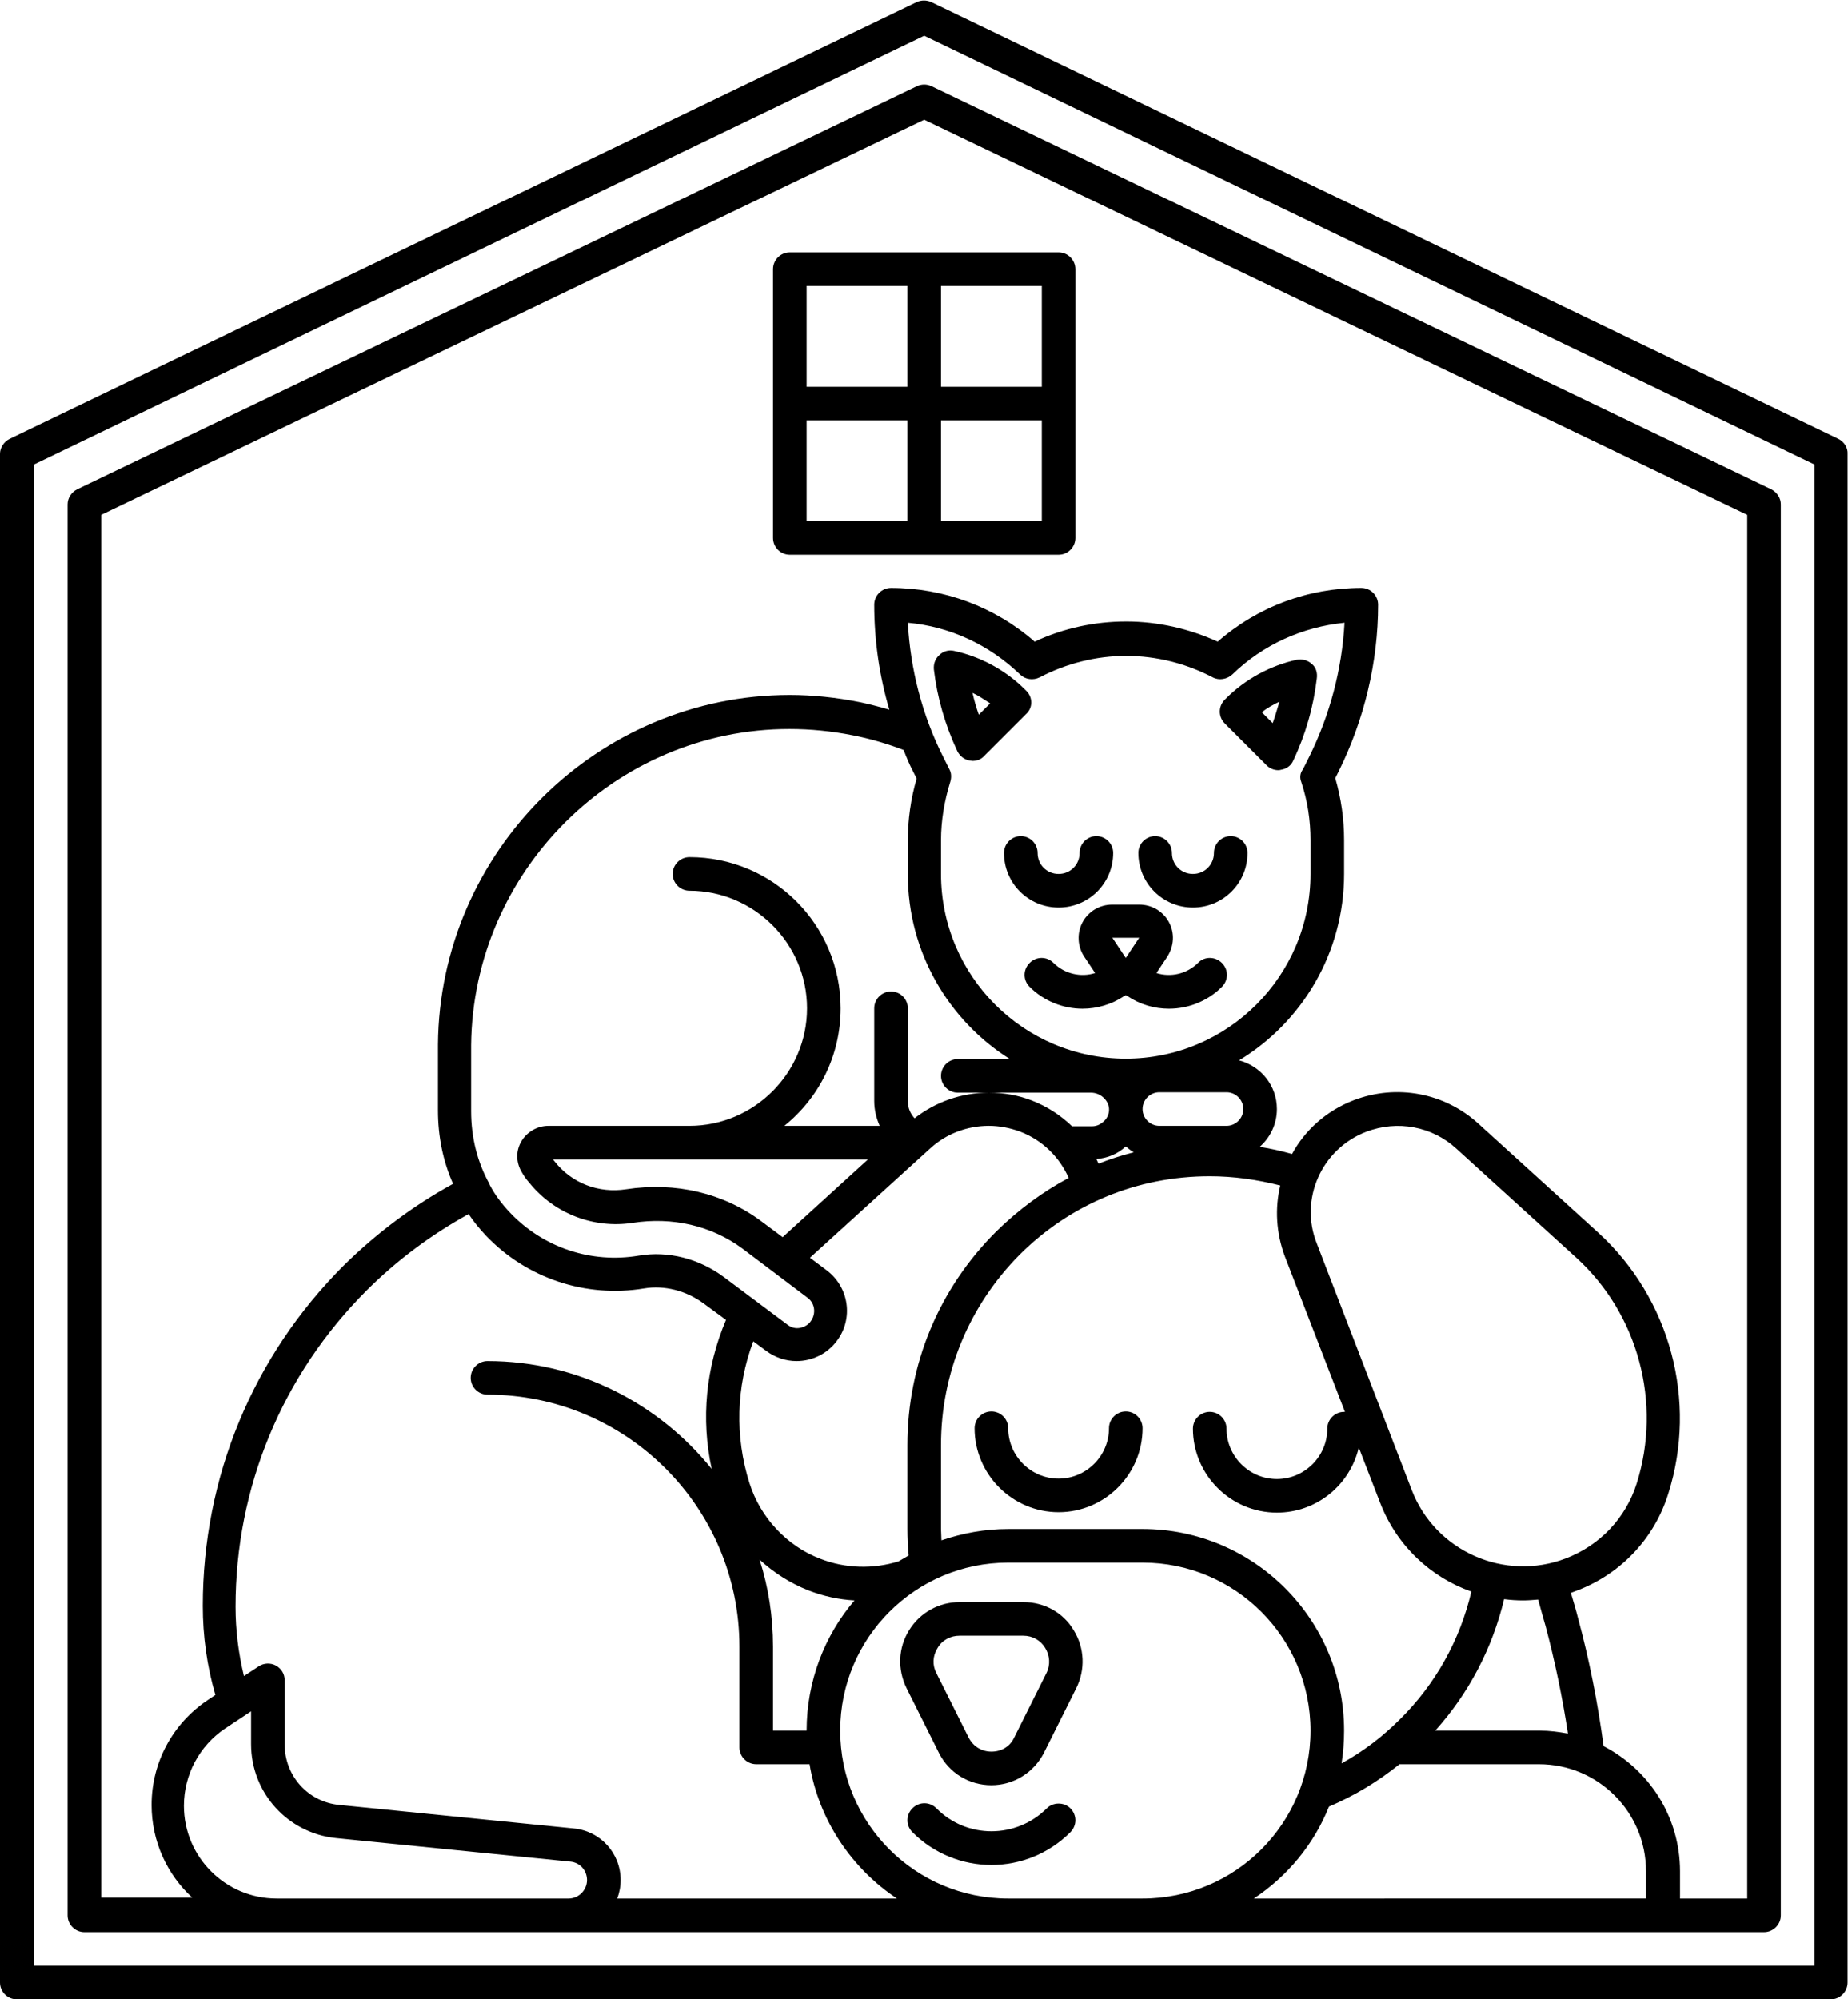 <?xml version="1.0" encoding="UTF-8"?><svg xmlns="http://www.w3.org/2000/svg" xmlns:xlink="http://www.w3.org/1999/xlink" height="476.1" preserveAspectRatio="xMidYMid meet" version="1.0" viewBox="35.9 15.9 440.1 476.1" width="440.1" zoomAndPan="magnify"><g id="change1_1"><path d="M473.7,120.4l-216-104c-1.1-0.5-2.4-0.5-3.5,0l-216,104c-1.4,0.7-2.3,2.1-2.3,3.6v364c0,2.2,1.8,4,4,4h432c2.2,0,4-1.8,4-4 V124C476,122.5,475.1,121.1,473.7,120.4z M468,484H44V126.5L256,24.4l212,102.1V484z"/></g><g id="change1_2"><path d="M254.3,36.4l-200,96c-1.4,0.7-2.3,2.1-2.3,3.6v336c0,2.2,1.8,4,4,4h400c2.2,0,4-1.8,4-4V136c0-1.5-0.9-2.9-2.3-3.6l-200-96 C256.6,35.9,255.4,35.9,254.3,36.4z M161.5,468h-59.7c-12.2,0-22.1-9.9-22.1-22.1c0-7.4,3.7-14.3,9.8-18.4l6.2-4.1v7.8 c0,11.6,8.7,21.2,20.2,22.4l55.8,5.6c2.3,0.2,4,2.1,4,4.4c0,2.4-2,4.4-4.4,4.4H161.5z M182.9,468c0.5-1.4,0.8-2.8,0.8-4.4 c0-6.4-4.8-11.7-11.2-12.3l-55.8-5.6c-7.4-0.7-13-6.9-13-14.4V416c0-1.5-0.8-2.8-2.1-3.5s-2.9-0.6-4.1,0.2L94,415 c-1.3-5.4-2-10.9-2-16.5c0-28.4,11.1-55.2,31.2-75.3c7.2-7.2,15.4-13.3,24.3-18.2c1.2,1.8,2.6,3.5,4.1,5.1 c9.7,10.2,23.8,14.9,37.7,12.6c4.8-0.8,10,0.5,14.2,3.6l5.3,3.9c-4.8,11.3-6,23.6-3.4,35.5C192.8,350.1,173.6,340,152,340 c-2.2,0-4,1.8-4,4s1.8,4,4,4c33.1,0,60,26.9,60,60v24c0,2.2,1.8,4,4,4h12.7c2.2,13.3,10,24.8,20.8,32H182.9z M345.8,202.1 c1.5,4.5,2.2,9.1,2.2,13.9v8c0,24.3-19.7,44-44,44s-44-19.7-44-44v-8c0-4.7,0.8-9.4,2.2-13.9c0.3-1,0.3-2.1-0.2-3l-1.5-3 c-5-9.9-7.8-20.9-8.4-31.9c10,0.9,19.3,5.2,26.7,12.3c1.2,1.2,3.1,1.5,4.7,0.7c6.3-3.3,13.4-5.1,20.6-5.1s14.3,1.8,20.6,5.1 c1.5,0.8,3.4,0.5,4.7-0.7c7.3-7.1,16.7-11.3,26.7-12.3c-0.6,11.1-3.5,22-8.4,31.9l-1.5,3C345.5,200,345.4,201.1,345.8,202.1z M341.9,315.1l14.3,37c-0.1,0-0.1,0-0.2,0c-2.2,0-4,1.8-4,4c0,6.6-5.4,12-12,12s-12-5.4-12-12c0-2.2-1.8-4-4-4s-4,1.8-4,4 c0,11,9,20,20,20c9.5,0,17.4-6.6,19.5-15.5l5.1,13.2c4,10.3,12.1,17.7,21.7,21.1c-2.7,11.5-8.5,22-17,30.4 c-4.2,4.2-8.8,7.7-13.9,10.5c0.4-2.5,0.6-5.1,0.6-7.8c0-26.5-21.5-48-48-48h-32c-5.6,0-10.9,1-15.9,2.7c0-0.9-0.1-1.8-0.1-2.7v-20 c0-17.1,6.7-33.2,18.7-45.3c12.1-12.1,28.1-18.7,45.3-18.7c5.7,0,11.3,0.8,16.8,2.2C339.5,303.6,339.8,309.5,341.9,315.1z M361.3,285.4c7.4-2.8,15.6-1.3,21.4,4l28.5,25.9c14.9,13.5,20.5,34.7,14.5,53.8c-2.6,8.3-8.8,14.8-16.9,17.9 c-14.6,5.6-31.1-1.7-36.7-16.3l-22.6-58.7C345.3,301.5,350.6,289.5,361.3,285.4L361.3,285.4z M404,403.2c2.2,8.3,4,16.9,5.3,25.5 c-2.2-0.4-4.4-0.7-6.7-0.7h-24.9c8-8.9,13.6-19.6,16.4-31.3c1.5,0.2,3,0.3,4.5,0.3c1.2,0,2.4-0.1,3.6-0.2 C402.8,399,403.4,401.1,404,403.2z M228,428h-8v-20c0-7.2-1.1-14.2-3.2-20.7c3.4,3.1,7.3,5.6,11.6,7.3c3.6,1.4,7.3,2.2,11,2.4 C232.3,405.3,228,416.2,228,428z M215.3,335.3l3.1,2.3c2.2,1.6,4.7,2.4,7.2,2.4c3.7,0,7.3-1.7,9.6-4.8c4-5.3,2.9-12.8-2.4-16.8l-4-3 c0,0,0,0,0.1-0.1l28.5-25.9c3.8-3.5,8.8-5.4,14-5.4c2.5,0,5.1,0.5,7.5,1.4c5.2,2,9.3,6,11.5,11c-6.2,3.3-12,7.6-17.2,12.7 C259.5,322.7,252,340.8,252,360v20c0,2.1,0.1,4.2,0.3,6.3c-0.8,0.5-1.6,0.9-2.4,1.4c-6.1,1.9-12.7,1.7-18.6-0.6 c-4-1.5-7.6-4-10.5-7.1c-2.9-3.1-5.1-6.8-6.4-10.9C210.9,358,211.2,346.2,215.3,335.3z M242.6,292l-19.1,17.4 c-0.4,0.4-0.8,0.7-1.2,1.1l-5.1-3.8c-9-6.7-20.4-9.4-32.2-7.6c-6.5,1-12.9-1.4-17-6.6c-0.1-0.2-0.3-0.3-0.4-0.5H242.6z M304,288.9 c0.6,0.5,1.2,1,1.9,1.4c-2.8,0.7-5.6,1.6-8.4,2.7c-0.2-0.4-0.3-0.7-0.5-1.1C299.6,291.7,302.1,290.7,304,288.9z M328,284h-16 c-2.2,0-4-1.8-4-4s1.8-4,4-4h16c2.2,0,4,1.8,4,4S330.2,284,328,284z M253.4,199.7l0.8,1.6c-1.4,4.8-2.1,9.8-2.1,14.8v8 c0,18.5,9.7,34.8,24.3,44H264c-2.2,0-4,1.8-4,4s1.8,4,4,4h7.3h24.4c2.2,0,4.1,1.7,4.3,3.7c0.1,1.1-0.3,2.2-1.1,3s-1.8,1.3-2.9,1.3 h-4.8c-2.7-2.6-5.9-4.7-9.5-6.1c-3.3-1.3-6.8-1.9-10.3-1.9c-6.5,0-12.7,2.2-17.7,6.1c-1-1.1-1.6-2.5-1.6-4V256c0-2.2-1.8-4-4-4 s-4,1.8-4,4v22.1c0,2.1,0.5,4.1,1.3,5.9h-22.7c8.2-6.6,13.4-16.7,13.4-28c0-19.9-16.1-36-36-36c-2.2,0-4,1.8-4,4s1.8,4,4,4 c15.4,0,28,12.6,28,28s-12.6,28-28,28h-33.6c0,0,0,0,0,0c-2.7,0-5.2,1.5-6.5,3.8c-1.3,2.3-1.2,5,0.2,7.3c0.5,0.9,1.1,1.7,1.8,2.5 c5.9,7.3,15.3,10.9,24.5,9.5c9.6-1.5,18.9,0.7,26.2,6.1l15.5,11.7c1.8,1.3,2.1,3.8,0.8,5.6c-0.6,0.9-1.6,1.4-2.6,1.6 c-1.1,0.2-2.1-0.1-3-0.8L208.3,320c-5.9-4.4-13.3-6.3-20.3-5.1c-11.3,1.9-22.7-1.9-30.6-10.2c-1.9-2-3.6-4.2-4.9-6.7c0,0,0,0,0,0 c0,0,0,0,0-0.1c-2.9-5.2-4.4-11.1-4.4-17.4l0-15.7c0.4-41.5,34.4-75.3,75.8-75.3c5,0,10.1,0.5,15.1,1.5c4.1,0.8,8.2,2,12.1,3.5 C251.8,196.3,252.5,198,253.4,199.7z M276,468c-22.1,0-40-17.9-40-40s17.9-40,40-40h32c22.1,0,40,17.9,40,40s-17.9,40-40,40H276z M334.5,468c8-5.3,14.3-12.9,17.9-21.9c6.1-2.6,11.7-6,16.8-10.1h33.2c14.1,0,25.5,11.4,25.5,25.5v6.5H334.5z M452,138.5V468h-16 v-6.5c0-13-7.4-24.2-18.2-29.8c-1.4-10.3-3.4-20.6-6.1-30.5c-0.5-2-1.1-4-1.7-6c0.5-0.2,1.1-0.4,1.6-0.6c10.4-4,18.3-12.4,21.6-23 c7-22.1,0.5-46.5-16.7-62.2l-28.5-25.9c-8.1-7.4-19.5-9.5-29.7-5.6v0c-6.5,2.5-11.6,7.1-14.7,12.8c-2.5-0.7-5.1-1.3-7.7-1.7 c2.5-2.2,4.1-5.4,4.1-9c0-5.6-3.8-10.2-9-11.6c15-9.1,25-25.6,25-44.4v-8c0-5-0.7-10-2.1-14.8l0.8-1.6c6.1-12.3,9.4-26,9.4-39.7 c0-2.2-1.8-4-4-4c-12.7,0-24.7,4.5-34.2,12.8c-6.8-3.1-14.3-4.8-21.8-4.8s-15,1.6-21.8,4.8c-9.5-8.3-21.6-12.8-34.2-12.8 c-2.2,0-4,1.8-4,4c0,8.4,1.2,16.9,3.6,25c-2.4-0.7-4.7-1.3-7.1-1.8c-5.5-1.1-11.1-1.7-16.6-1.7c-45.8,0-83.4,37.3-83.8,83.2l0,15.7 c0,6.2,1.2,12.1,3.6,17.5c-9.5,5.2-18.3,11.8-26.1,19.5c-21.6,21.6-33.5,50.4-33.5,81c0,7.2,1,14.4,3,21.2l-1.8,1.2 c-8.4,5.6-13.4,14.9-13.4,25c0,8.7,3.7,16.6,9.7,22.1H60V138.5l196-94.1L452,138.5z"/></g><g id="change1_3"><path d="M329,215c-2.2,0-4,1.8-4,4c0,2.8-2.2,5-5,5s-5-2.2-5-5c0-2.2-1.8-4-4-4s-4,1.8-4,4c0,7.2,5.8,13,13,13s13-5.8,13-13 C333,216.8,331.2,215,329,215z"/></g><g id="change1_4"><path d="M301,219c0-2.2-1.8-4-4-4s-4,1.8-4,4c0,2.8-2.2,5-5,5s-5-2.2-5-5c0-2.2-1.8-4-4-4s-4,1.8-4,4c0,7.2,5.8,13,13,13 S301,226.2,301,219z"/></g><g id="change1_5"><path d="M321.2,245.2c-2.6,2.6-6.5,3.5-9.9,2.4l2.6-3.9c1.6-2.5,1.8-5.6,0.4-8.2c-1.4-2.6-4.1-4.2-7.1-4.2h-6.4 c-3,0-5.7,1.6-7.1,4.2c-1.4,2.6-1.2,5.8,0.4,8.2l2.6,3.9c-3.4,1.1-7.3,0.2-9.9-2.4c-1.6-1.6-4.1-1.6-5.7,0c-1.6,1.6-1.6,4.1,0,5.7 c3.4,3.4,8,5.2,12.6,5.2c3.4,0,6.9-1,9.9-3l0.4-0.2l0.4,0.2c3,2,6.4,3,9.9,3c4.6,0,9.2-1.8,12.6-5.2c1.6-1.6,1.6-4.1,0-5.7 C325.3,243.6,322.7,243.6,321.2,245.2z M300.8,239.2l6.4,0L304,244L300.8,239.2C300.8,239.2,300.8,239.2,300.8,239.2z"/></g><g id="change1_6"><path d="M304,352c-2.2,0-4,1.8-4,4c0,6.6-5.4,12-12,12s-12-5.4-12-12c0-2.2-1.8-4-4-4s-4,1.8-4,4c0,11,9,20,20,20s20-9,20-20 C308,353.8,306.2,352,304,352z"/></g><g id="change1_7"><path d="M279.6,397.4h-15.2c-4.9,0-9.4,2.5-12,6.7c-2.6,4.2-2.8,9.3-0.6,13.8l7.7,15.4c2.4,4.8,7.2,7.7,12.5,7.7 c5.3,0,10.1-3,12.5-7.7l7.7-15.4c2.2-4.4,2-9.6-0.6-13.8C289.1,399.9,284.6,397.4,279.6,397.4z M285.1,414.3l-7.7,15.4 c-1,2.1-3,3.3-5.4,3.3c-2.3,0-4.3-1.2-5.4-3.3l-7.7-15.4c-1-1.9-0.9-4.1,0.3-6c1.1-1.9,3.1-2.9,5.2-2.9h15.2c2.2,0,4.1,1.1,5.2,2.9 S286.1,412.3,285.1,414.3z"/></g><g id="change1_8"><path d="M285.2,446.5c-7.3,7.3-19.1,7.3-26.3,0c-1.6-1.6-4.1-1.6-5.7,0c-1.6,1.6-1.6,4.1,0,5.7c5.2,5.2,12,7.8,18.8,7.8 s13.6-2.6,18.8-7.8c1.6-1.6,1.6-4.1,0-5.7C289.3,445,286.7,445,285.2,446.5z"/></g><g id="change1_9"><path d="M224,76c-2.2,0-4,1.8-4,4v64c0,2.2,1.8,4,4,4h64c2.2,0,4-1.8,4-4V80c0-2.2-1.8-4-4-4H224z M252,84v24h-24V84H252z M228,116 h24v24h-24V116z M260,140v-24h24v24H260z M284,108h-24V84h24V108z"/></g><g id="change1_10"><path d="M280.3,180.4l-0.2-0.2c-4.7-4.7-10.6-7.9-17-9.3c-1.3-0.3-2.6,0.1-3.5,1c-1,0.9-1.4,2.1-1.3,3.4c0.8,6.8,2.7,13.3,5.6,19.5 c0.6,1.2,1.7,2,2.9,2.2c0.2,0,0.5,0.1,0.7,0.1c1.1,0,2.1-0.4,2.8-1.2l9.9-9.9C281.9,184.5,281.9,182,280.3,180.4z M269,186.1 c-0.6-1.7-1.1-3.4-1.5-5.2c1.5,0.7,2.8,1.6,4.2,2.5L269,186.1z"/></g><g id="change1_11"><path d="M348.3,174c-1-0.9-2.3-1.2-3.5-1c-6.4,1.4-12.3,4.6-17,9.3l-0.2,0.2c-1.6,1.6-1.6,4.1,0,5.7l9.9,9.9 c0.8,0.8,1.8,1.2,2.8,1.2c0.2,0,0.4,0,0.7-0.1c1.3-0.2,2.4-1,2.9-2.2c2.9-6.1,4.8-12.7,5.6-19.5C349.7,176.1,349.3,174.8,348.3,174z M339,188.1l-2.6-2.6c1.3-1,2.7-1.8,4.2-2.5C340.1,184.7,339.6,186.4,339,188.1z"/></g></svg>